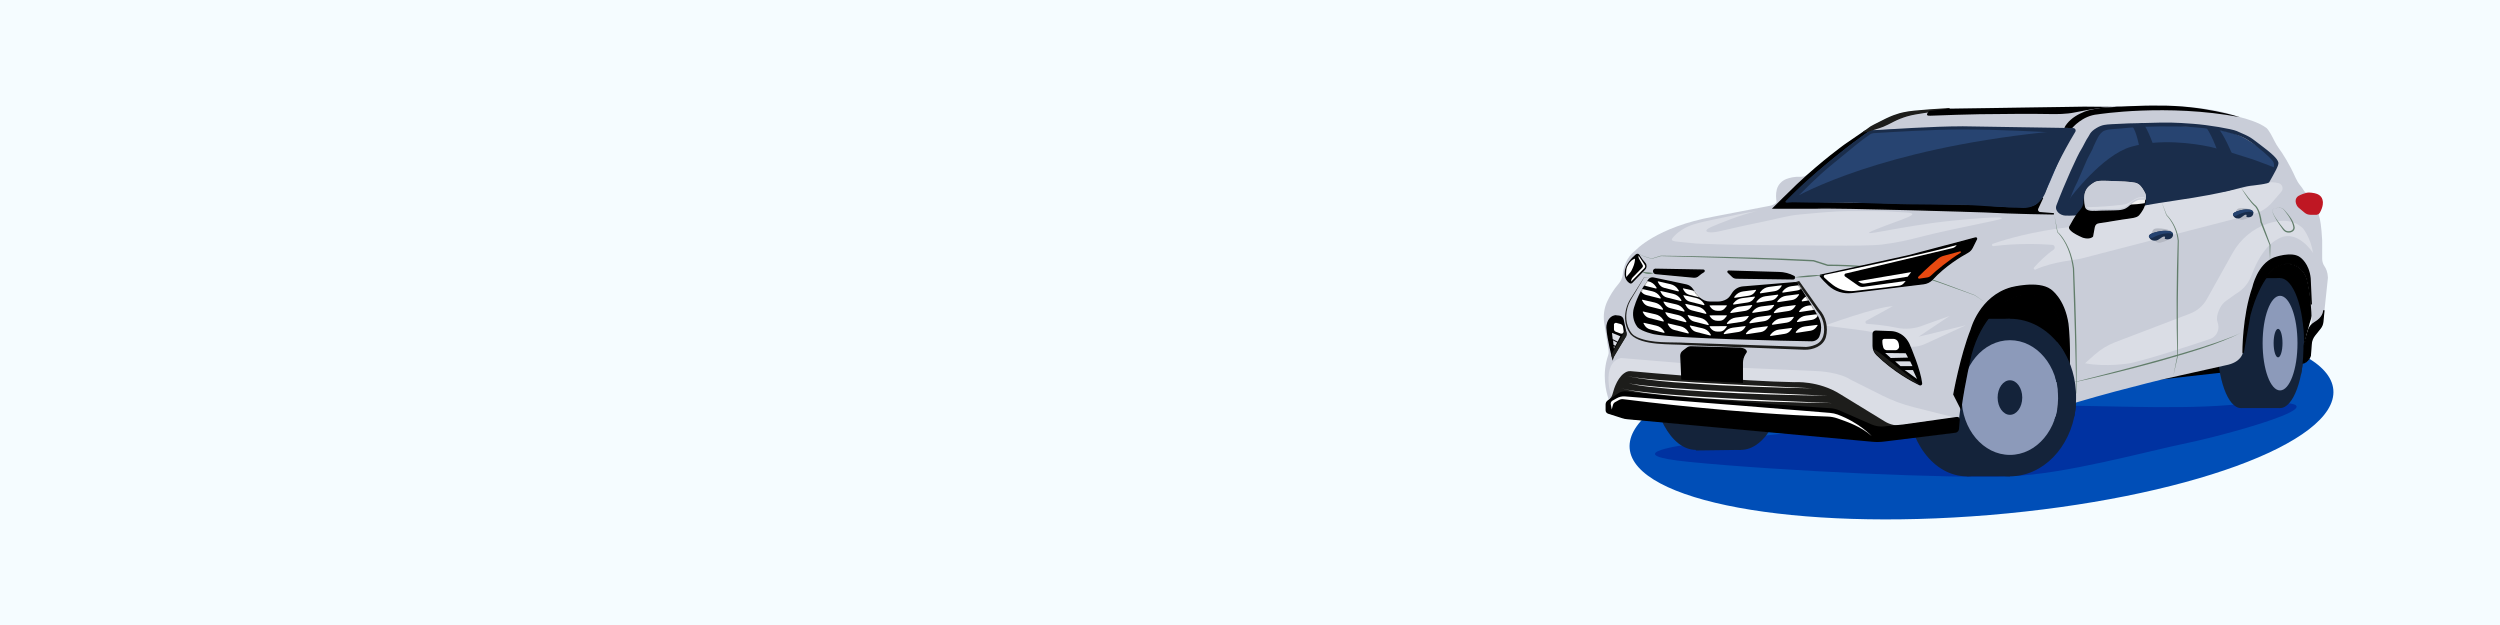 <?xml version="1.0" encoding="UTF-8"?> <svg xmlns="http://www.w3.org/2000/svg" width="1600" height="400" viewBox="0 0 1600 400" fill="none"><rect x="0" y="0" width="1600" height="400" fill="#333333" stroke="none"/><g clip-path="url(#clip0_101_478)"><path d="M1600 0H0V400H1600V0Z" fill="#F5FCFF"></path><path d="M1273.27 329.61C1397.63 319.25 1496.16 283.39 1493.34 249.5C1490.52 215.61 1387.41 196.54 1263.05 206.89C1138.69 217.25 1040.16 253.11 1042.98 287C1045.8 320.89 1148.9 339.96 1273.27 329.61Z" fill="#004EB7"></path><path d="M1208.68 270.61C1189.65 271.81 1088.47 283.32 1080.8 284.36C1073.13 285.4 1036.18 291.14 1080.96 295.61C1140.79 301.58 1250.15 306.38 1286.36 304.84C1322.56 303.3 1372.12 289.26 1400.62 283.35C1426.94 277.89 1526.14 250.89 1426.07 259.27C1388.54 262.41 1334.74 258.86 1296.54 259.53C1258.34 260.2 1208.68 270.61 1208.68 270.61Z" fill="#0032A1"></path><path d="M1483.49 194.1C1479.17 194.83 1471.51 232.39 1471.51 232.39L1348.78 246.25L1255.44 236.84L1218.42 200.14L1264.97 175.01L1372.96 180.99L1466.11 143.72L1487.26 173.56L1483.5 194.1H1483.49Z" fill="black" stroke="black" stroke-width="0.92" stroke-miterlimit="10"></path><path d="M1142.95 234.45C1142.95 263.98 1130.06 287.92 1114.15 287.92C1098.24 287.92 1085.35 263.98 1085.35 234.45C1085.35 204.92 1098.24 180.98 1114.15 180.98C1130.06 180.98 1142.95 204.92 1142.95 234.45Z" fill="#14233A"></path><path d="M1114.15 234.45C1114.15 263.98 1101.26 287.92 1085.35 287.92C1069.44 287.92 1056.55 263.98 1056.55 234.45C1056.55 204.92 1069.44 180.98 1085.35 180.98C1101.26 180.98 1114.15 204.92 1114.15 234.45Z" fill="#14233A"></path><path d="M1085.36 288.31L1114.15 287.92V180.98H1085.36V288.31Z" fill="#14233A"></path><path d="M1449.26 219.59C1449.26 242.55 1442.51 261.17 1434.18 261.17C1425.85 261.17 1419.1 242.55 1419.1 219.59C1419.1 196.63 1425.85 178.01 1434.18 178.01C1442.51 178.01 1449.26 196.63 1449.26 219.59Z" fill="#14233A"></path><path d="M1459.23 178.01H1434.18V261.17H1459.23V178.01Z" fill="#14233A"></path><path d="M1474.55 219.59C1474.55 242.55 1467.69 261.17 1459.23 261.17C1450.77 261.17 1443.91 242.55 1443.91 219.59C1443.91 196.63 1450.77 178.01 1459.23 178.01C1467.69 178.01 1474.55 196.63 1474.55 219.59Z" fill="#14233A"></path><path d="M1470.39 219.59C1470.39 236.31 1465.4 249.87 1459.23 249.87C1453.06 249.87 1448.08 236.31 1448.08 219.59C1448.08 202.87 1453.07 189.31 1459.23 189.31C1465.39 189.31 1470.39 202.87 1470.39 219.59Z" fill="#8C9ABA"></path><path d="M1460.8 219.59C1460.8 224.63 1459.53 228.72 1457.96 228.72C1456.39 228.72 1455.12 224.63 1455.12 219.59C1455.12 214.55 1456.39 210.46 1457.96 210.46C1459.53 210.46 1460.8 214.55 1460.8 219.59Z" fill="#14233A"></path><path d="M1296.75 254.43C1296.75 282.27 1279.72 304.84 1258.71 304.84C1237.7 304.84 1220.67 282.27 1220.67 254.43C1220.67 226.59 1237.7 204.02 1258.71 204.02C1279.72 204.02 1296.75 226.59 1296.75 254.43Z" fill="#14233A"></path><path d="M1286.36 204.03H1258.71V304.84H1286.36V204.03Z" fill="#14233A"></path><path d="M1328.82 254.43C1328.82 257.14 1328.64 259.79 1328.29 262.39C1325.08 286.45 1307.52 304.84 1286.35 304.84C1262.9 304.84 1243.89 282.27 1243.89 254.43C1243.89 226.59 1262.9 204.02 1286.35 204.02C1299.06 204.02 1310.47 210.65 1318.26 221.17C1324.83 230.05 1328.81 241.69 1328.81 254.43" fill="#14233A"></path><path d="M1317.28 254.43C1317.28 274.7 1303.44 291.14 1286.36 291.14C1269.28 291.14 1255.44 274.71 1255.44 254.43C1255.44 234.15 1269.28 217.72 1286.36 217.72C1303.44 217.72 1317.28 234.15 1317.28 254.43Z" fill="#8C9ABA"></path><path d="M1294.24 254.43C1294.24 260.54 1290.71 265.49 1286.36 265.49C1282.01 265.49 1278.48 260.54 1278.48 254.43C1278.48 248.32 1282.01 243.37 1286.36 243.37C1290.71 243.37 1294.24 248.32 1294.24 254.43Z" fill="#14233A"></path><path d="M1027.98 262.58V258.93C1027.98 258.17 1028.28 257.43 1028.82 256.9C1029.36 256.36 1029.54 255.57 1029.3 254.85C1028.09 251.24 1024.92 239.67 1029.24 227.33C1029.54 226.49 1029.64 225.59 1029.51 224.7L1026.71 206.69C1025.97 201.94 1026.65 197.08 1028.71 192.74C1030.31 189.37 1032.64 185.36 1035.88 181.64C1037.37 179.94 1038.32 177.84 1038.56 175.59C1038.99 171.57 1040.63 164.85 1046.51 160.44C1046.51 160.44 1059.66 145.39 1097.06 138.57L1133.02 131.65C1133.76 131.51 1134.47 131.24 1135.12 130.87L1136.3 130.19C1136.79 129.9 1137.06 129.34 1136.96 128.78C1136.7 127.3 1136.35 124.23 1137.16 121.21C1137.97 118.19 1140.33 115.66 1143.34 114.53C1145.41 113.75 1148.5 112.97 1152.3 113.13C1153.97 113.2 1155.62 112.67 1156.94 111.63L1185.01 89.44C1185.01 89.44 1201.97 76.13 1218.92 72.17C1218.92 72.17 1234.45 69.63 1254.42 69.32L1383.88 67.58C1383.88 67.58 1413.83 67.88 1430.24 73.96C1431.33 74.36 1432.43 74.69 1433.56 74.97C1437.23 75.87 1445.59 78.21 1450.44 81.84C1450.44 81.84 1451.87 82.49 1455.65 90.23C1456.5 91.96 1457.51 93.6 1458.64 95.15C1460.89 98.26 1465.06 104.57 1469.19 113.83C1469.99 115.61 1471.01 117.28 1472.25 118.79C1472.93 119.61 1473.75 120.73 1474.63 122.2C1475.15 123.07 1476.07 123.63 1477.09 123.65C1479.23 123.68 1482.91 124 1484.66 125.74C1484.66 125.74 1488.23 128.49 1484.5 135.52C1484.01 136.44 1483.93 137.52 1484.26 138.5C1484.86 140.29 1485.7 144.43 1486.2 153.94V165.56C1486.2 167.28 1486.68 168.99 1487.67 170.4C1488.66 171.81 1489.71 174.06 1489.88 177.71L1487.66 198.63L1486.93 206.03C1486.78 207.51 1486.21 208.91 1485.29 210.07L1481.7 214.55C1480.42 216.15 1479.65 218.1 1479.5 220.14L1478.94 227.62C1478.94 227.62 1477.36 233.48 1471.49 232.37L1478.91 207.88C1479.26 206.74 1479.42 205.56 1479.41 204.36C1479.36 200.01 1478.86 187.71 1476.29 178.44C1474.7 172.7 1469.4 168.6 1463.45 168.89C1461.25 169 1458.83 169.68 1456.25 171.31C1456.25 171.31 1446.45 176.43 1439.64 201.63L1435.36 225.87C1435.36 225.87 1434.57 231.89 1424.43 233.79L1390.83 241.29L1383.23 242.99C1383.23 242.99 1329.04 256.14 1310.18 263.91C1310.18 263.91 1323.81 247.91 1321.27 219.7C1321.27 219.7 1319.93 209.2 1316 200.27C1313.18 193.88 1307.27 189.28 1300.32 188.62C1295.51 188.16 1287.7 189.88 1280.86 194.44C1280.86 194.44 1267.61 203.23 1261.06 227.31C1261.06 227.31 1254.37 255.72 1253.23 274.49C1253.17 275.53 1252.37 276.37 1251.33 276.5L1205.52 282.17C1203.15 282.46 1200.76 282.5 1198.38 282.28L1041.36 267.85C1040.35 267.76 1039.36 267.56 1038.4 267.25L1029.24 264.32C1028.48 264.08 1027.97 263.37 1027.97 262.58H1027.98Z" fill="#C9CDD8"></path><path d="M1482.36 136.99C1483.25 136.99 1484.04 136.47 1484.43 135.67C1484.45 135.62 1484.48 135.57 1484.5 135.53C1488.23 128.5 1484.66 125.75 1484.66 125.75C1483.06 124.15 1479.83 123.75 1477.66 123.67C1477.28 123.66 1476.92 123.69 1476.55 123.78C1475.55 124.03 1473.33 124.65 1471.38 125.72C1470.27 126.33 1469.59 127.5 1469.66 128.76C1469.71 129.61 1469.97 130.65 1470.68 131.78C1470.85 132.06 1471.09 132.3 1471.34 132.51L1475.21 135.74C1476.19 136.55 1477.42 137 1478.69 137H1482.36V136.99Z" fill="#BF1723" stroke="#BF1723" stroke-width="0.92" stroke-miterlimit="10"></path><path d="M1487.26 198.6L1486.53 206C1486.38 207.48 1485.81 208.88 1484.89 210.04L1481.3 214.52C1480.02 216.12 1479.25 218.07 1479.1 220.11L1478.54 227.59C1478.54 227.59 1476.96 233.45 1471.09 232.34L1477.39 211.56C1478.05 209.37 1479.57 207.57 1481.56 206.43C1486.81 203.41 1487.27 199.61 1487.26 198.59" fill="black"></path><path d="M1487.26 198.6L1486.53 206C1486.38 207.48 1485.81 208.88 1484.89 210.04L1481.3 214.52C1480.02 216.12 1479.25 218.07 1479.1 220.11L1478.54 227.59C1478.54 227.59 1476.96 233.45 1471.09 232.34L1477.39 211.56C1478.05 209.37 1479.57 207.57 1481.56 206.43C1486.81 203.41 1487.27 199.61 1487.26 198.59" stroke="black" stroke-width="0.92" stroke-miterlimit="10"></path><path d="M1479.17 194.83C1478.74 189.67 1477.96 183.55 1476.52 178.36C1474.93 172.62 1469.63 168.52 1463.68 168.81C1461.48 168.92 1459.06 169.6 1456.48 171.23C1456.48 171.23 1446.68 176.35 1439.87 201.55L1435.59 225.79C1435.59 225.79 1435.45 202.28 1441.94 183.95C1441.94 183.95 1444.97 169.45 1455.51 165.19C1455.51 165.19 1466.91 160.93 1472.03 165.19C1472.03 165.19 1477.37 168.8 1478.38 177.96L1479.17 194.82V194.83Z" fill="black" stroke="black" stroke-width="0.92" stroke-miterlimit="10"></path><path d="M1317.66 248.8C1319.33 241.25 1321.79 235.57 1320.86 219.84C1320.86 219.84 1319.81 209.62 1315.88 200.7C1313.06 194.31 1306.53 189.62 1299.58 188.96C1294.77 188.5 1288.78 189.73 1281.93 194.3C1281.93 194.3 1267.89 202.81 1261.35 226.9C1261.35 226.9 1257.22 244.43 1254.9 261.04L1250.52 252.41C1250.52 252.41 1254.87 228.12 1261.64 210.99C1261.64 210.99 1267.14 189.9 1287.21 184.27C1287.21 184.27 1304.21 179.8 1312.14 185.42C1312.14 185.42 1320.96 191.04 1323.39 207.28C1323.39 207.28 1326.64 233.93 1321.24 259.98L1310.2 263.93C1310.2 263.93 1316.61 253.56 1317.67 248.81L1317.66 248.8Z" fill="black" stroke="black" stroke-width="0.92" stroke-miterlimit="10"></path><path d="M1036.05 264.03L1190.5 279.08L1203.14 280.37H1192.6C1191.41 280.37 1190.21 280.31 1189.02 280.2L1045.61 266.57C1044.26 266.44 1042.94 266.18 1041.65 265.77L1036.05 264.03Z" fill="white"></path><path d="M1046.35 161.02C1049.54 163.18 1053.57 164.67 1057.15 165.46L1062.94 163.65C1071.1 163.71 1079.26 163.87 1087.42 164.03C1111.15 164.53 1137.14 165.21 1160.7 166.42H1160.76L1160.82 166.44C1160.62 166.38 1170.45 169.51 1169.7 169.33C1185.87 169.35 1202.05 170.65 1217.92 173.78C1231.99 176.13 1250.44 184.01 1263.91 188.89C1263.91 188.89 1271.28 194.09 1271.28 194.1L1263.83 189.01C1250.29 184.34 1231.83 176.75 1217.78 174.47C1201.96 171.5 1185.8 170.18 1169.71 170.22C1169.67 170.22 1169.6 170.22 1169.57 170.2L1160.54 167.32C1144.92 166.52 1127.92 165.85 1111.83 165.36C1095.62 164.79 1079.07 164.39 1063.02 163.91L1057.2 165.63C1053.35 164.79 1049.61 163.24 1046.35 161.01V161.02Z" fill="#617D6A"></path><path d="M1164.76 176.27L1221.47 163.73L1264.42 152.32C1264.78 152.22 1265.08 152.6 1264.92 152.93L1262.15 158.47C1261.52 159.73 1260.52 160.77 1259.28 161.44C1254.83 163.85 1244.39 170.19 1236.71 178.65C1235.25 180.25 1233.25 181.24 1231.1 181.51L1185.14 187.11C1179.79 187.76 1174.4 186.07 1170.46 182.4C1168.92 180.96 1166.45 178.58 1164.77 176.28" fill="black"></path><path d="M1164.76 176.27L1221.47 163.73L1264.42 152.32C1264.78 152.22 1265.08 152.6 1264.92 152.93L1262.15 158.47C1261.52 159.73 1260.52 160.77 1259.28 161.44C1254.83 163.85 1244.39 170.19 1236.71 178.65C1235.25 180.25 1233.25 181.24 1231.1 181.51L1185.14 187.11C1179.79 187.76 1174.4 186.07 1170.46 182.4C1168.92 180.96 1166.45 178.58 1164.77 176.28" stroke="black" stroke-width="0.92" stroke-miterlimit="10"></path><path d="M1050.97 173.9C1052.05 174.15 1053.56 174.21 1054.66 174.32C1055.92 174.45 1057.15 174.52 1058.4 174.84C1056 175.51 1052.97 175.59 1050.97 173.89V173.9Z" fill="#617D6A"></path><path d="M1248.67 141.32C1216.24 144.58 1184.36 153.34 1200.5 146.83C1216.64 140.33 1231.4 136.64 1219.69 135.99C1203.77 135.11 1211.96 135.11 1184.32 135.11C1171.74 135.11 1158.39 136.78 1151.92 137.27C1144.76 137.81 1135.88 140.39 1127.76 142.02C1112.29 145.13 1106.22 146.83 1099.34 148.25C1092.45 149.67 1089.08 147.83 1095.43 145.14C1100.09 143.17 1114.21 137.29 1124.42 135.11C1115.23 136.52 1107.88 138.18 1102.47 139.29C1091.16 141.63 1089.37 142.15 1089.37 142.15C1089.37 142.15 1086.87 142.67 1083.71 143.68C1079.27 145.1 1075.15 147.46 1071.84 150.75C1071.22 151.36 1070.68 151.96 1070.32 152.5C1068.67 154.91 1072.9 154.46 1085.6 155.86C1085.6 155.86 1107.82 156.89 1129.51 156.89C1151.2 156.89 1193.79 157.83 1204.37 156.51C1214.95 155.19 1221.26 153.63 1229.36 151.54C1240.95 148.55 1253.88 145.93 1275.81 141.32C1287.58 138.85 1281.14 138.05 1248.7 141.31" fill="#DADDE5"></path><path d="M1038.71 204.63L1040.29 212.09C1040.6 213.56 1040.32 215.09 1039.51 216.35C1037.16 220.01 1032.34 227.64 1032.1 228.85C1032.1 228.85 1029.03 217.26 1028.52 209.76C1028.49 209.3 1028.52 208.85 1028.58 208.4C1028.85 206.68 1029.87 202.85 1033.71 202.17L1036.29 202.44C1037.48 202.57 1038.46 203.45 1038.71 204.62V204.63Z" fill="black" stroke="black" stroke-width="0.92" stroke-miterlimit="10"></path><path d="M1033.4 207.79V210.7C1033.4 211.21 1033.71 211.66 1034.19 211.84L1037.43 213.06C1038.1 213.31 1038.79 212.75 1038.69 212.05L1038.28 209.28C1038.18 208.57 1037.66 207.99 1036.96 207.8L1034.32 207.09C1033.86 206.97 1033.41 207.31 1033.41 207.79H1033.4Z" fill="white" stroke="white" stroke-width="0.92" stroke-miterlimit="10"></path><path d="M1037.01 215.22L1035.29 218.67L1032.11 217.06L1031.67 213.03L1037.01 215.22Z" fill="#DADDE5"></path><path d="M1035.01 219.28L1033.81 221.34L1032.63 220.66L1032.37 217.84L1035.01 219.28Z" fill="#DADDE5"></path><path d="M1032.73 221.6L1033.47 221.9L1032.94 223.18L1032.73 221.6Z" fill="#DADDE5"></path><path d="M1059.52 172.38L1090.14 172.93C1090.63 172.93 1090.79 173.58 1090.37 173.83C1089.31 174.44 1087.94 175.33 1086.91 176.32C1086.14 177.06 1085.06 177.4 1083.99 177.3L1059.71 175.02C1058.99 174.95 1058.42 174.36 1058.38 173.64C1058.38 173.57 1058.38 173.5 1058.38 173.43C1058.4 172.84 1058.91 172.38 1059.51 172.39L1059.52 172.38Z" fill="black" stroke="black" stroke-width="0.92" stroke-miterlimit="10"></path><path d="M1106.31 173.56C1110.79 173.69 1129.59 174.23 1138.67 174.49C1141.93 174.58 1145.11 175.41 1148 176.92C1148.75 177.31 1148.47 178.45 1147.62 178.44L1111.24 177.93C1110.38 177.92 1109.56 177.58 1108.94 176.99L1106.04 174.21C1105.79 173.97 1105.97 173.55 1106.31 173.56Z" fill="black" stroke="black" stroke-width="0.92" stroke-miterlimit="10"></path><path d="M1031.51 255.12C1031.51 255.12 1024.07 232.43 1037.44 229.12L1109.9 235.19L1163.12 237.51C1163.12 237.51 1176.95 238 1184.69 243.16L1204.64 253.13C1211.07 256.35 1217.83 258.85 1224.81 260.61L1253.83 267.92L1209.2 277.39L1170.87 253.23L1140.95 246.24L1069.82 242.45L1042.74 239.4L1034.49 249.83L1031.53 255.1" fill="#DADDE5"></path><path d="M1253.81 268.56C1253.59 270.61 1253.42 272.6 1253.31 274.49C1253.25 275.53 1252.45 276.37 1251.41 276.5L1205.6 282.17C1203.23 282.46 1200.84 282.5 1198.46 282.28L1041.44 267.85C1040.43 267.76 1039.44 267.56 1038.48 267.25L1029.32 264.32C1028.56 264.08 1028.05 263.37 1028.05 262.58V258.93C1028.05 258.17 1028.35 257.43 1028.89 256.9L1030.35 255.26C1031.2 254.3 1031.8 253.15 1032.11 251.91C1033.04 248.28 1035.66 240.29 1041.21 237.88C1041.99 237.54 1042.85 237.46 1043.69 237.54C1052.97 238.39 1116.24 244.11 1148.44 244.59C1148.44 244.59 1163.79 243.43 1177.82 252.31L1206.27 269.73C1209.77 271.87 1213.9 272.73 1217.96 272.16L1252.5 267.3C1253.25 267.19 1253.89 267.82 1253.82 268.58L1253.81 268.56Z" fill="#1D1D1B"></path><path d="M1028.88 256.9C1028.34 257.44 1028.04 258.17 1028.04 258.93V262.58C1028.04 263.38 1028.55 264.08 1029.31 264.32L1038.47 267.25C1039.43 267.56 1040.42 267.76 1041.43 267.85L1198.45 282.28C1200.83 282.5 1203.22 282.46 1205.59 282.17L1251.4 276.5C1252.43 276.37 1253.23 275.53 1253.3 274.49C1253.41 272.6 1253.59 270.61 1253.8 268.56C1253.88 267.81 1253.23 267.18 1252.48 267.28L1217.94 272.14C1217.74 272.16 1210.68 272.88 1205.89 273.36C1203.05 273.65 1200.18 273.19 1197.56 272.05L1177.01 263.06C1175.31 262.32 1173.5 261.88 1171.66 261.75C1154.23 260.59 1064.67 254.58 1040.92 250.96C1039.18 250.69 1037.42 251.1 1035.96 252.09L1028.88 256.89V256.9Z" fill="black" stroke="black" stroke-width="0.92" stroke-miterlimit="10"></path><path d="M1031.51 262.07L1032.3 259.16C1032.51 258.38 1033.03 257.72 1033.74 257.33L1036.2 255.98C1036.99 255.54 1037.9 255.36 1038.8 255.47C1048.49 256.69 1111.89 264.69 1169.6 266.59C1171.81 266.66 1173.99 267.06 1176.07 267.8C1181.04 269.57 1190.79 272.7 1197.87 279.08C1197.87 279.08 1190.13 270.57 1176.13 265.33C1174.57 264.75 1172.93 264.4 1171.28 264.26C1156.66 263.06 1077.26 256.55 1039.96 253.7C1038.15 253.56 1036.34 253.96 1034.75 254.85L1031.94 256.43C1031.15 256.89 1030.73 257.79 1030.89 258.69L1031.5 262.07H1031.51Z" fill="white"></path><path d="M1039.53 244.65C1043.44 245.8 1047.56 246.15 1051.6 246.65C1058.36 247.4 1065.14 247.98 1071.93 248.44C1103.17 250.67 1138.37 251.86 1169.83 253.24L1153.49 252.99C1126.26 252.38 1099.03 251.38 1071.87 249.15C1061.07 248.05 1050.04 247.51 1039.53 244.65Z" fill="white"></path><path d="M1037.44 248.51C1042.9 249.97 1048.57 250.46 1054.16 251.14C1065.39 252.37 1076.67 253.15 1087.94 253.92C1114.32 255.59 1145.97 256.83 1172.6 257.97L1155.65 257.69C1127.4 257.01 1099.13 255.92 1070.98 253.4C1059.76 252.22 1048.37 251.42 1037.45 248.51H1037.44Z" fill="white"></path><path d="M1041.5 240.78C1055.57 243.29 1071.55 243.73 1085.86 244.81C1108.99 246.15 1136.74 247.36 1160.08 248.5L1145.22 248.22C1131.37 247.89 1114.49 247.22 1100.65 246.53C1080.93 245.2 1060.91 244.62 1041.5 240.78Z" fill="white"></path><path d="M1326.19 81.98C1326.19 81.98 1332.61 74.04 1342.5 73.19C1342.5 73.19 1386.79 66.17 1433.55 74.98C1433.55 74.98 1409.63 67.24 1381.37 67.62C1381.37 67.62 1371.9 67.19 1346.42 68.89C1346.42 68.89 1338.92 69.56 1334.19 71.42C1329.86 73.12 1325.8 75.51 1322.89 79.13C1322.15 80.05 1321.52 80.98 1321.16 81.84L1326.19 81.97V81.98Z" fill="black"></path><path d="M1307.08 126.92L1304.07 133.37C1303.52 134.54 1304.23 135.91 1305.5 136.15L1314.48 136.86C1314.48 136.86 1288.7 136.56 1269.75 135.49C1269.75 135.49 1175.84 132.46 1161.74 133.15H1135.1C1135.1 133.15 1146.61 121.71 1150.44 118.11C1166.58 102.92 1181.04 92.61 1181.04 92.61L1193.87 83.86H1197.99L1143.27 129.41L1299.58 131.98L1307.07 126.91L1307.08 126.92Z" fill="black" stroke="black" stroke-width="0.92" stroke-miterlimit="10"></path><path d="M1262.8 130.53C1260.78 130.28 1258.75 130.15 1256.72 130.15C1236.24 130.15 1198.03 130.07 1170.09 128.9C1153.35 128.2 1146.2 129.58 1143.42 129.53C1142.99 129.53 1142.79 129 1143.1 128.7C1146.64 125.26 1159.88 112.23 1172.9 101.68C1187.35 89.97 1186.72 91.02 1196.53 83.7C1196.61 83.64 1196.7 83.61 1196.79 83.6C1207.43 83.04 1236.08 81.84 1255.82 81.84C1278.53 81.84 1312.6 82.25 1325.14 82.69C1326.62 82.74 1327.51 84.37 1326.75 85.65C1315.22 105.08 1314.66 112.71 1307.75 124.86C1306 127.93 1304.16 130.89 1300.79 131.82C1297.36 132.77 1298.32 132.49 1287.69 132.71C1286.24 132.74 1280.12 132.7 1262.79 130.52" fill="#274471"></path><path d="M1255.82 82.85C1279.59 82.85 1306.28 84.34 1317.04 84.97C1317.04 84.97 1317.05 84.97 1317.04 84.99C1303.76 106.81 1304.83 121.94 1303.01 125.74C1299.65 126.18 1288.08 127.57 1273.76 127.86C1272.28 127.89 1270.52 127.9 1268.51 127.9C1249.05 127.9 1207.75 126.46 1178.3 125.23C1162.8 124.58 1154.36 125.54 1151.46 124.85C1151.46 124.85 1151.45 124.84 1151.46 124.83C1154.2 122.34 1161.65 114.07 1173.39 104.56C1187 93.53 1189.46 91.08 1196.71 86.08C1197.46 85.56 1198.35 85.25 1199.26 85.2C1210.7 84.56 1236.94 82.84 1255.81 82.84M1255.81 80.84C1237.11 80.84 1209.83 82.73 1197.88 83.43C1196.46 83.51 1196.01 84.05 1194.84 84.88C1188.9 89.11 1182.68 93.78 1169.97 104.08C1151.48 119.06 1142.74 128.97 1142.39 129.37V129.38C1143.1 129.38 1167.18 129.99 1185.68 129.7C1185.74 130.02 1186.76 129.74 1186.76 129.74C1213.48 130.86 1235.76 131.01 1256.27 131.01C1258.25 131.01 1277.02 132.36 1278.55 132.32C1285.34 132.53 1288.94 132.63 1293.33 133.04C1301.09 133.77 1307.09 129.31 1309.62 121.83C1312.69 112.77 1319.79 98.31 1328.19 84.37C1328.82 83.32 1328.07 81.98 1326.85 81.96L1255.81 80.82V80.84Z" fill="#1A2D4B"></path><path d="M1328.06 82.85C1216.79 91.72 1161.08 119.79 1148.8 126.21C1151.84 126.96 1163.96 127.15 1179.44 127.8C1208.9 129.03 1236.82 131.03 1256.29 131.03C1258.27 131.03 1273.43 130.4 1274.95 130.42C1287.74 130.62 1284.51 132.27 1306.29 127.87C1307.63 125.05 1320.18 94.21 1328.06 82.84" fill="#1A2D4B"></path><path d="M1334.42 232.49L1340.62 226.98C1344.49 223.55 1348.94 220.84 1353.77 218.99L1401.65 200.7C1406.22 198.96 1410.03 195.66 1412.41 191.39L1428.78 162.05C1433.71 153.22 1441.65 146.36 1451.24 143.15C1458.84 140.61 1467.51 140 1473.89 146.16C1473.89 146.16 1478.81 151.99 1480.37 161.91C1480.37 161.91 1469.7 145.22 1457.37 153.28C1457.37 153.28 1447.94 157.29 1441.11 175.9C1439.26 180.95 1435.8 185.29 1431.13 187.96C1431.06 188 1431 188.04 1430.93 188.07L1424.74 192.52C1423.07 193.72 1421.71 195.31 1420.79 197.15C1419.79 199.14 1418.76 201.79 1418.84 204.15C1418.86 204.76 1419 205.35 1419.18 205.93C1419.3 206.32 1419.46 206.89 1419.62 207.56C1420.55 211.59 1418.24 215.67 1414.32 216.99C1403.73 220.55 1376.44 229.56 1363.23 232.47C1363.23 232.47 1347.84 235.12 1334.42 232.47V232.49Z" fill="#DADDE5"></path><path d="M1275.74 157.52C1274.82 157.63 1274.51 156.33 1275.38 156.03C1283.81 153.07 1300.47 148.16 1324.67 145.26L1372.98 131.39C1372.98 131.39 1435.96 120.72 1452.29 116.65C1452.29 116.65 1455.53 116.46 1458.33 117.21C1460.76 117.86 1461.67 120.83 1460.03 122.73L1454.07 129.64C1450.99 133.21 1446.9 135.75 1442.33 136.93L1332.59 165.32C1331.41 166.03 1313.97 167.19 1302.8 172.5C1301.96 172.9 1301.18 171.86 1301.8 171.16C1304.79 167.85 1309.45 163.11 1314.27 159.84C1315.62 158.92 1315.06 156.81 1313.43 156.69C1305.9 156.13 1291.59 155.56 1275.74 157.52Z" fill="#DADDE5"></path><path d="M1389.89 149.07C1389.01 154.38 1384.53 154.62 1382.82 155.26C1381.11 155.9 1378.52 154.36 1377.61 151.94C1376.7 149.51 1377.35 147.02 1379.06 146.38C1380.77 145.74 1390.31 146.52 1389.89 149.07Z" fill="#B4B8C2"></path><path d="M1380.81 148.31C1377.14 149.17 1374.72 150.22 1375.39 151.76C1376.06 153.3 1377.4 154.16 1379.58 154C1381.76 153.85 1383.52 151.31 1385.03 151.38C1386.54 151.45 1384.78 152.45 1385.7 152.92C1386.62 153.38 1389.5 153.47 1390.48 151.38C1391.46 149.29 1389.86 148 1387.88 147.84C1385.9 147.69 1384.33 147.48 1380.81 148.3" fill="#192D4B"></path><path d="M1387.88 147.84C1385.9 147.69 1384.33 147.48 1380.81 148.3C1377.13 149.16 1374.72 150.21 1375.39 151.75C1375.43 151.84 1375.47 151.91 1375.52 151.99C1376.35 152.27 1377.3 152.36 1378.17 151.9C1380.34 150.74 1383.53 149.49 1387.13 149.29C1388.83 149.19 1390 149.6 1390.77 150.05C1390.69 148.75 1389.4 147.96 1387.88 147.84Z" fill="#254370"></path><path d="M1441.71 135.47C1440.87 139.77 1437.07 140.04 1435.61 140.59C1434.15 141.14 1431.99 139.94 1431.26 137.99C1430.53 136.05 1431.12 134.02 1432.59 133.48C1434.05 132.93 1442.12 133.4 1441.72 135.47" fill="#B4B8C2"></path><path d="M1433.76 134.61C1430.66 135.4 1428.62 136.36 1429.18 137.77C1429.74 139.18 1430.88 139.96 1432.72 139.82C1434.56 139.68 1436.05 137.36 1437.32 137.42C1438.59 137.48 1437.11 138.4 1437.89 138.83C1438.67 139.25 1441.1 139.33 1441.92 137.42C1442.74 135.51 1441.4 134.32 1439.73 134.18C1438.06 134.04 1436.73 133.85 1433.76 134.6" fill="#192D4B"></path><path d="M1439.73 134.19C1438.06 134.05 1436.73 133.86 1433.76 134.61C1430.66 135.4 1428.62 136.36 1429.18 137.77C1429.21 137.85 1429.25 137.92 1429.29 137.99C1429.99 138.24 1430.79 138.33 1431.53 137.91C1433.36 136.85 1436.05 135.7 1439.1 135.52C1440.53 135.43 1441.52 135.8 1442.17 136.21C1442.1 135.02 1441.02 134.29 1439.73 134.18" fill="#254370"></path><path d="M1435.89 118.35C1433.81 118.55 1424.37 121.36 1415.24 122.14C1398.91 123.53 1379.37 129.43 1363.79 130.9C1339.64 133.17 1320.84 137.75 1319.81 135.7C1318.39 132.88 1322.98 125.64 1323.55 122.07L1329.74 108.59C1330.4 104.51 1335.65 99.79 1336.59 96.39C1336.77 95.75 1336.94 95.12 1337.1 94.49C1338.16 90.53 1339.15 86.8 1341.08 84.77C1342.8 82.96 1346.35 82.34 1353.66 81.62C1354.77 81.51 1355.96 81.4 1357.22 81.28L1357.58 81.25C1368.43 80.24 1387.85 80.04 1399.13 80.83C1409.02 81.52 1414.14 80.66 1416.62 82.21C1418.31 83.27 1428.43 83.13 1439.25 90.05C1451.16 97.66 1456.96 101.55 1457.41 103.04C1457.8 104.36 1449.03 116.97 1448.81 117.8L1439.63 117.01C1439.52 117.43 1439.38 117.96 1436.34 118.31L1435.9 118.36L1435.89 118.35Z" fill="#274471"></path><path d="M1417.91 122.08C1427.04 121.3 1433.38 119.19 1435.46 118.99L1438.63 118.29C1443.2 117.88 1445.25 117.71 1445.36 117.28L1451.47 115.42C1451.69 114.59 1456.19 108.59 1455.8 107.27C1455.8 107.25 1444.25 102.79 1441.88 102.03C1431.52 98.71 1421.2 95.39 1414.23 93.92C1403.66 91.7 1382.12 88.65 1363.78 93.97C1345.44 99.29 1325.1 126.45 1325.1 126.45L1319 136.83C1322.88 136.83 1352.16 131.96 1364.64 130.79C1380.22 129.32 1403.19 123.15 1419.53 121.76" fill="#1A2D4B"></path><path d="M1358.21 82.15C1359.32 82.04 1360.5 81.93 1361.76 81.81L1362.13 81.78C1372.91 80.77 1392.19 80.58 1403.4 81.37C1412.79 82.03 1422.39 83.7 1424.81 84.43C1432.2 86.65 1435.13 86.53 1443.95 93.42C1451.25 99.12 1454.73 102.81 1455.09 103.99C1455.41 105.07 1455.45 106.19 1455.25 106.94L1453.11 111.1C1453.11 111.1 1450.6 114.85 1450.6 114.86C1450.49 114.92 1448.87 116 1444.05 116.55C1439.4 117.08 1438 117.06 1437.82 117.08C1435.75 117.28 1428.47 118.23 1419.51 120.01C1395.81 124.71 1382.35 126.97 1363.73 129.4C1350.84 131.09 1334.73 133.28 1330.92 133.22C1328.04 133.18 1322.43 133.58 1322.59 133.14C1325.37 125.75 1327.03 121.09 1329.54 116.33L1334.4 105.17C1336.3 100.21 1339.07 96.38 1339.68 94.15C1339.86 93.51 1342.92 87.22 1343.38 86.76C1344 86.13 1344.78 84.36 1347.18 83.49C1349.73 82.56 1351.4 82.83 1358.2 82.16M1351.07 79.51C1347.84 79.76 1345.59 79.69 1341.89 81.85C1337.34 84.5 1337.3 86.64 1336.36 87.8C1335.31 89.1 1332.95 94.17 1332.08 95.47C1329.6 99.16 1321.3 117.66 1316.12 131.39C1314.76 134.99 1318.56 137.86 1321.83 137.99C1336.41 138.58 1365.89 132.15 1391.23 128.48C1427.78 123.2 1434.75 119.44 1440.43 118.88C1440.63 118.86 1440.79 118.84 1440.9 118.83C1444.01 118.47 1451.73 117.64 1452.29 116.65C1455.5 110.89 1458.66 105.68 1458.16 103.99C1457.65 102.3 1456.33 100.06 1448.46 94.11C1439.42 87.27 1441.23 88.1 1431.51 83.87C1428.37 82.5 1413.08 79.9 1403.41 79.22C1391.54 78.39 1389.62 78.18 1370.11 78.79C1368.6 78.93 1362.53 78.86 1359.68 79.1L1351.07 79.5V79.51Z" fill="#1A2D4B"></path><path d="M1382.15 106.62C1378.95 92.68 1373.9 81.59 1371.45 78.75C1368.83 78.8 1367.07 80.79 1364.64 80.89C1367.06 83.46 1369.09 92.11 1370.91 103.89C1373.42 120.12 1370.79 126.23 1372.98 131.4C1376.6 131.09 1386.33 124.48 1387.01 127.92C1385.77 121.72 1384.29 119.59 1382.14 106.63" fill="#1A2D4B"></path><path d="M1430.82 103.99C1425.39 90.49 1421.93 84.75 1419.48 81.91C1416.86 81.96 1413.82 80.78 1411.39 80.88C1413.81 83.45 1419.21 94.19 1421.64 105.38C1425.06 121.13 1424.2 116.37 1422.49 121.37C1421.31 124.81 1436.71 119.03 1435.57 115.72C1433.44 109.53 1433.45 112.74 1430.82 103.99Z" fill="#1A2D4B"></path><path d="M1333.13 151.69C1333.13 151.69 1329.29 150.06 1327.04 148.5C1326.04 147.81 1324.13 146.22 1324.68 145.25C1326.53 141.99 1326.3 142.34 1327.39 140.46C1329.93 136.09 1331.08 135.61 1332.33 133.72C1334.14 130.98 1333.77 129.32 1333.8 129.15C1334.93 123.1 1333.8 126.36 1334.93 123.1C1336.06 119.85 1338.64 118.33 1340.65 117.06C1342.66 115.78 1346.94 116.19 1351.85 116.3C1356.76 116.42 1363.8 116.76 1366.51 117.4C1369.21 118.04 1370.66 120.48 1371.73 122.34C1372.8 124.2 1373.24 124.78 1372.86 128.73C1372.48 132.68 1370.09 135.82 1368.71 137.45C1367.33 139.08 1363.61 139.25 1358.69 139.99C1353.77 140.73 1347.95 141.75 1347.95 141.75L1343.36 142.42C1341.62 142.67 1340.7 143.49 1340.24 145.18L1339.14 151.19C1339.14 151.19 1337.37 153.04 1333.13 151.69Z" fill="black" stroke="black" stroke-width="0.92" stroke-miterlimit="10"></path><path d="M1364.17 127.06L1361.09 130.95C1361.09 130.95 1367 130.95 1371.15 130.25C1371.73 130.15 1372.22 130.07 1372.65 130C1372.74 129.59 1372.81 129.17 1372.85 128.74C1373.01 127.11 1373.02 126.06 1372.91 125.25H1371.65L1364.17 127.05V127.06Z" fill="#F1F1F1"></path><path d="M1371.72 122.35C1370.65 120.49 1369.2 118.05 1366.5 117.41C1363.8 116.77 1356.75 116.42 1351.84 116.31C1346.93 116.19 1342.66 115.79 1340.64 117.07C1338.63 118.35 1336.05 119.86 1334.92 123.11C1333.79 126.36 1334.57 129.84 1334.84 132.06C1335.24 135.39 1340.87 134.23 1340.91 134.5C1346.04 134.22 1352.32 134.3 1355.74 134.06C1359.99 133.77 1361.4 132.24 1362.58 131.24C1363.76 130.24 1366.97 127.54 1369.18 127.4C1370.25 127.34 1371.71 127.34 1372.95 127.35C1373.09 124.61 1372.64 123.96 1371.71 122.35" fill="#DADDE5"></path><path d="M1371.72 122.35C1370.65 120.49 1369.2 118.05 1366.5 117.41C1363.8 116.77 1356.75 116.42 1351.84 116.31C1346.93 116.19 1342.66 115.79 1340.64 117.07C1338.63 118.35 1336.05 119.86 1334.92 123.11C1333.79 126.36 1334.57 129.84 1334.84 132.06C1335.24 135.39 1340.87 134.23 1340.91 134.5C1346.04 134.22 1352.32 134.3 1355.74 134.06C1359.99 133.77 1361.4 132.24 1362.58 131.24C1363.76 130.24 1366.97 127.54 1369.18 127.4C1370.25 127.34 1371.71 127.34 1372.95 127.35C1373.09 124.61 1372.64 123.96 1371.71 122.35" stroke="#C9CDD8" stroke-width="0.92" stroke-miterlimit="10"></path><path d="M1372.96 125.69C1372.85 124.25 1372.43 123.58 1371.72 122.35C1370.65 120.49 1369.2 118.05 1366.5 117.41C1363.8 116.77 1356.75 116.42 1351.84 116.31C1346.93 116.19 1342.66 115.79 1340.64 117.07C1338.63 118.35 1336.05 119.86 1334.92 123.11C1334.12 125.4 1334.42 128.11 1334.84 132.06C1338.64 132.16 1345.39 131.87 1352.58 131.19C1362.35 130.26 1360.97 130.2 1364.93 127.7C1368.18 125.65 1369.53 125.62 1372.96 125.69Z" fill="#C9CDD8" stroke="#C9CDD8" stroke-width="0.92" stroke-miterlimit="10"></path><path d="M1323.94 245.45C1352.08 238.33 1380.61 231.14 1408.31 222.53C1414.75 220.5 1422.69 217.82 1428.93 215.33C1430.98 214.57 1433.58 213.26 1435.59 212.38C1418.2 221.14 1399.21 226.17 1380.59 231.6C1362.14 236.64 1342.66 241.46 1323.94 245.45Z" fill="#617D6A"></path><path d="M1077.2 224.81L1079.83 222.83C1080.53 222.3 1081.39 222.03 1082.27 222.05L1113.56 222.9C1113.56 222.9 1117.42 223.2 1117.57 225.13L1116.72 226.47C1115.63 228.2 1115.04 230.2 1115.04 232.25V244.64L1076.46 242.59L1075.8 227.76C1075.75 226.6 1076.27 225.49 1077.2 224.8V224.81Z" fill="black" stroke="black" stroke-width="0.92" stroke-miterlimit="10"></path><path d="M1044.39 180.7L1052.58 172.24C1053.58 171.21 1053.62 169.59 1052.67 168.52C1051.54 167.23 1050.07 165.4 1048.93 163.43C1048.58 162.82 1047.77 162.68 1047.23 163.13C1045.07 164.96 1040.39 169.47 1040.3 174.25C1040.3 174.25 1040.27 174.48 1040.25 174.9C1040.1 177.27 1041.18 179.61 1043.2 180.85C1043.22 180.86 1043.23 180.87 1043.25 180.88C1043.62 181.1 1044.09 181.02 1044.39 180.71V180.7Z" fill="black" stroke="black" stroke-width="0.92" stroke-miterlimit="10"></path><path d="M1148 177.56C1154.16 176.41 1160.38 175.89 1166.65 176C1160.49 177.15 1154.27 177.67 1148 177.56Z" fill="#617D6A"></path><path d="M1167.94 208.35C1167.94 208.35 1200.5 196.46 1211.42 195.94L1194.47 205.23C1193.51 205.76 1193.83 207.21 1194.92 207.28C1199.47 207.59 1207.27 208.3 1213.51 209.69C1219.54 211.04 1225.86 210.38 1231.56 207.99L1247.8 202.18L1227.84 215.52L1258.16 208.17L1232.04 220.13C1226.49 222.67 1220.09 222.61 1214.59 219.96L1204.08 214.89C1200.63 213.23 1196.94 212.13 1193.14 211.63L1167.94 208.35Z" fill="#DADDE5"></path><path d="M1198.87 213.55C1198.87 212.66 1199.61 211.96 1200.49 212C1203.67 212.15 1210.42 212.37 1210.42 212.37C1210.42 212.37 1217.53 212.28 1221.42 219.81C1221.54 220.05 1221.66 220.3 1221.77 220.55C1222.85 223.02 1228.7 236.75 1229.74 245.38C1229.81 245.99 1229.19 246.43 1228.64 246.17C1224.74 244.3 1212.21 237.83 1201.17 226.93C1199.7 225.47 1198.87 223.48 1198.87 221.41V213.55Z" fill="black" stroke="black" stroke-width="0.92" stroke-miterlimit="10"></path><path d="M1227.8 245.63C1227.9 245.71 1227.8 245.87 1227.68 245.82C1223.01 243.5 1211.41 237.19 1201.1 227.02C1200.1 226.03 1199.4 224.8 1199.05 223.47C1199.05 223.47 1200.98 224.41 1203.13 225.93L1227.79 245.64L1227.8 245.63Z" fill="#1D1D1B"></path><path d="M1205.94 216.87H1211.7C1213.03 216.87 1214.26 217.63 1214.81 218.84C1215.13 219.54 1215.38 220.46 1215.43 221.68C1215.48 223.03 1214.38 224.14 1213.03 224.14H1207.64C1206.59 224.14 1205.66 223.47 1205.33 222.48C1205 221.49 1204.67 219.98 1204.7 218.09C1204.71 217.42 1205.27 216.88 1205.94 216.88V216.87Z" fill="white"></path><path d="M1206.51 225.92L1219.67 226.08L1221.13 228.85L1210.07 229.12L1206.51 225.92Z" fill="#DADDE5"></path><path d="M1212.86 231.28C1213.06 231.21 1222.52 231.28 1222.52 231.28L1223.98 234.32H1216.3L1212.86 231.28Z" fill="#DADDE5"></path><path d="M1219.01 236.84H1224.3L1226.95 242.6L1219.01 236.84Z" fill="#DADDE5"></path><path d="M1032.11 228.86L1039.78 215.92C1039.78 215.92 1041.43 214.68 1040.3 212.1L1031.67 227.13L1032.11 228.86Z" fill="#1D1D1B" stroke="#1D1E1B" stroke-width="0.92" stroke-miterlimit="10"></path><path d="M1056.83 177.56L1052.35 177.37L1052.41 177.34L1047.26 186.01C1045.86 188.56 1043.35 192.07 1042.33 194.74C1039.93 200.85 1040.17 208.26 1044.42 213.47C1045.28 214.51 1046.71 215.33 1047.97 215.91C1057.59 220.01 1069.11 218.77 1079.36 219.41C1100.53 220.08 1131.01 221.18 1152.49 221.92L1154.78 222L1155.92 222.04C1157.65 221.92 1159.53 221.55 1161.15 220.9C1167.36 218.84 1168.21 212.3 1166.95 206.65C1166.31 203.77 1164.86 201.12 1162.88 198.94L1150.45 181.19L1151.34 181.5C1141.25 184.59 1131.15 187.63 1121.05 190.66L1090.74 199.76L1090.53 199.82C1090.37 199.72 1056.99 177.65 1056.81 177.54L1056.83 177.56ZM1056.83 177.56L1090.87 198.96L1090.49 198.91L1120.68 189.42C1130.93 186.19 1141.18 182.97 1151.45 179.81L1151.79 180.29C1151.7 180.21 1164.58 198.33 1164.22 197.89C1168.59 202.6 1170.24 209.58 1168.57 215.78C1166.92 221.52 1160.28 224.04 1154.79 223.84C1132.29 222.91 1101.57 221.83 1079.35 220.85C1069.33 220.02 1050.83 221.49 1043.67 214.08C1038.18 207.17 1039.36 196.95 1044.27 190.1C1045.95 187.41 1050.56 180.06 1052.31 177.28L1052.33 177.25H1052.37L1056.84 177.57L1056.83 177.56Z" fill="#1D1D1B"></path><path d="M1058.27 177.55L1079.25 181.99C1080.97 182.35 1082.47 183.38 1083.46 184.84C1084.46 186.32 1085.94 188.31 1087.77 190.18C1089.6 192.05 1091.94 192.99 1094.45 192.99H1099.41C1101.45 192.99 1103.45 192.45 1105.18 191.38C1106.52 190.55 1107.38 189.28 1108.43 187.59C1109.96 185.12 1112.56 183.52 1115.46 183.28L1148.19 180.56C1149.2 180.48 1150.17 180.94 1150.74 181.78C1153.23 185.47 1160.15 195.89 1163.87 202.98C1165.29 205.7 1165.83 208.8 1165.35 211.84C1165.17 212.98 1164.89 214.17 1164.44 215.26C1163.62 217.25 1161.61 218.48 1159.46 218.44C1144.68 218.17 1072.92 216.72 1058.53 213.91C1058.53 213.91 1050.9 212.29 1048.12 209.51C1048.12 209.51 1048.02 209.39 1047.86 209.17C1045.25 205.69 1044.49 201.16 1045.72 196.98C1046.91 192.94 1049.52 186.14 1054.87 178.84C1055.65 177.78 1056.98 177.26 1058.27 177.54V177.55Z" fill="black"></path><mask id="mask0_101_478" style="mask-type:luminance" maskUnits="userSpaceOnUse" x="1045" y="177" width="121" height="42"><path d="M1058.27 177.55L1079.25 181.99C1080.97 182.35 1082.47 183.38 1083.46 184.84C1084.46 186.32 1085.94 188.31 1087.77 190.18C1089.6 192.05 1091.94 192.99 1094.45 192.99H1099.41C1101.45 192.99 1103.45 192.45 1105.18 191.38C1106.52 190.55 1107.38 189.28 1108.43 187.59C1109.96 185.12 1112.56 183.52 1115.46 183.28L1148.19 180.56C1149.2 180.48 1150.17 180.94 1150.74 181.78C1153.23 185.47 1160.15 195.89 1163.87 202.98C1165.29 205.7 1165.83 208.8 1165.35 211.84C1165.17 212.98 1164.89 214.17 1164.44 215.26C1163.62 217.25 1161.61 218.48 1159.46 218.44C1144.68 218.17 1072.92 216.72 1058.53 213.91C1058.53 213.91 1050.9 212.29 1048.12 209.51C1048.12 209.51 1048.02 209.39 1047.86 209.17C1045.25 205.69 1044.49 201.16 1045.72 196.98C1046.91 192.94 1049.52 186.14 1054.87 178.84C1055.65 177.78 1056.98 177.26 1058.27 177.54V177.55Z" fill="white"></path></mask><g mask="url(#mask0_101_478)"><path d="M1064.92 193L1072.81 194.8C1074.79 195.25 1076.51 196.45 1077.61 198.15L1078.07 198.85C1078.25 199.13 1078 199.49 1077.67 199.41L1068.81 197.17C1067.34 196.8 1066.09 195.85 1065.33 194.53L1064.65 193.35C1064.55 193.17 1064.71 192.95 1064.91 193H1064.92Z" fill="white"></path><path d="M1062.92 186.24L1070.81 188.04C1072.79 188.49 1074.51 189.69 1075.61 191.39L1076.07 192.09C1076.25 192.37 1076 192.73 1075.67 192.65L1066.81 190.41C1065.34 190.04 1064.09 189.09 1063.33 187.77L1062.65 186.59C1062.55 186.41 1062.71 186.19 1062.91 186.24H1062.92Z" fill="white"></path><path d="M1061.26 180.07L1069.15 181.87C1071.13 182.32 1072.85 183.52 1073.95 185.22L1074.41 185.92C1074.59 186.2 1074.34 186.56 1074.01 186.48L1065.15 184.24C1063.68 183.87 1062.43 182.92 1061.67 181.6L1060.99 180.42C1060.89 180.24 1061.05 180.02 1061.25 180.07H1061.26Z" fill="white"></path><path d="M1047.04 178.24L1054.93 180.04C1056.91 180.49 1058.63 181.69 1059.73 183.39L1060.19 184.09C1060.37 184.37 1060.12 184.73 1059.79 184.65L1050.93 182.41C1049.46 182.04 1048.21 181.09 1047.45 179.77L1046.77 178.59C1046.67 178.41 1046.83 178.19 1047.03 178.24H1047.04Z" fill="white"></path><path d="M1049.68 184.64L1057.57 186.44C1059.55 186.89 1061.27 188.09 1062.37 189.79L1062.83 190.49C1063.01 190.77 1062.76 191.13 1062.43 191.05L1053.57 188.81C1052.1 188.44 1050.85 187.49 1050.09 186.17L1049.41 184.99C1049.31 184.81 1049.47 184.59 1049.67 184.64H1049.68Z" fill="white"></path><path d="M1078.87 194.47L1086.76 196.27C1088.74 196.72 1090.46 197.92 1091.56 199.62L1092.02 200.32C1092.2 200.6 1091.95 200.96 1091.62 200.88L1082.76 198.64C1081.29 198.27 1080.04 197.32 1079.28 196L1078.6 194.82C1078.5 194.64 1078.66 194.42 1078.86 194.47H1078.87Z" fill="white"></path><path d="M1077.65 188.91L1085.54 190.71C1087.52 191.16 1089.24 192.36 1090.34 194.06L1090.8 194.76C1090.98 195.04 1090.73 195.4 1090.4 195.32L1081.54 193.08C1080.07 192.71 1078.82 191.76 1078.06 190.44L1077.38 189.26C1077.28 189.08 1077.44 188.86 1077.64 188.91H1077.65Z" fill="white"></path><path d="M1077.36 184.54L1085.25 186.34C1087.23 186.79 1088.95 187.99 1090.05 189.69L1090.51 190.39C1090.69 190.67 1090.44 191.03 1090.11 190.95L1081.25 188.71C1079.78 188.34 1078.53 187.39 1077.77 186.07L1077.09 184.89C1076.99 184.71 1077.15 184.49 1077.35 184.54H1077.36Z" fill="white"></path><path d="M1080.39 201.64L1088.28 203.44C1090.26 203.89 1091.98 205.09 1093.08 206.79L1093.54 207.49C1093.72 207.77 1093.47 208.13 1093.14 208.05L1084.28 205.81C1082.81 205.44 1081.56 204.49 1080.8 203.17L1080.12 201.99C1080.02 201.81 1080.18 201.59 1080.38 201.64H1080.39Z" fill="white"></path><path d="M1081.75 208.3L1089.64 210.1C1091.62 210.55 1093.34 211.75 1094.44 213.45L1094.9 214.15C1095.08 214.43 1094.83 214.79 1094.5 214.71L1085.64 212.47C1084.17 212.1 1082.92 211.15 1082.16 209.83L1081.48 208.65C1081.38 208.47 1081.54 208.25 1081.74 208.3H1081.75Z" fill="white"></path><path d="M1051.15 191.82L1059.04 193.62C1061.02 194.07 1062.74 195.27 1063.84 196.97L1064.3 197.67C1064.48 197.95 1064.23 198.31 1063.9 198.23L1055.04 195.99C1053.57 195.62 1052.32 194.67 1051.56 193.35L1050.88 192.17C1050.78 191.99 1050.94 191.77 1051.14 191.82H1051.15Z" fill="white"></path><path d="M1051.64 199.36L1059.53 201.16C1061.51 201.61 1063.23 202.81 1064.33 204.51L1064.79 205.21C1064.97 205.49 1064.72 205.85 1064.39 205.77L1055.53 203.53C1054.06 203.16 1052.81 202.21 1052.05 200.89L1051.37 199.71C1051.27 199.53 1051.43 199.31 1051.63 199.36H1051.64Z" fill="white"></path><path d="M1052.11 206.6L1060 208.4C1061.98 208.85 1063.7 210.05 1064.8 211.75L1065.26 212.45C1065.44 212.73 1065.19 213.09 1064.86 213.01L1056 210.77C1054.53 210.4 1053.28 209.45 1052.52 208.13L1051.84 206.95C1051.74 206.77 1051.9 206.55 1052.1 206.6H1052.11Z" fill="white"></path><path d="M1066.09 199.82L1073.98 201.62C1075.96 202.07 1077.68 203.27 1078.78 204.97L1079.24 205.67C1079.42 205.95 1079.17 206.31 1078.84 206.23L1069.98 203.99C1068.51 203.62 1067.26 202.67 1066.5 201.35L1065.82 200.17C1065.72 199.99 1065.88 199.77 1066.08 199.82H1066.09Z" fill="white"></path><path d="M1067.61 207L1075.5 208.8C1077.48 209.25 1079.2 210.45 1080.3 212.15L1080.76 212.85C1080.94 213.13 1080.69 213.49 1080.36 213.41L1071.5 211.17C1070.03 210.8 1068.78 209.85 1068.02 208.53L1067.34 207.35C1067.24 207.17 1067.4 206.95 1067.6 207H1067.61Z" fill="white"></path><path d="M1135.18 195.11L1127.15 196.13C1125.14 196.39 1123.31 197.41 1122.04 198.99L1121.52 199.64C1121.31 199.9 1121.53 200.29 1121.86 200.24L1130.9 198.87C1132.4 198.64 1133.74 197.82 1134.62 196.59L1135.41 195.49C1135.53 195.32 1135.39 195.09 1135.18 195.11Z" fill="white"></path><path d="M1137.83 188.57L1129.8 189.59C1127.79 189.85 1125.96 190.87 1124.69 192.45L1124.17 193.1C1123.96 193.36 1124.18 193.75 1124.51 193.7L1133.55 192.33C1135.05 192.1 1136.39 191.28 1137.27 190.05L1138.06 188.95C1138.18 188.78 1138.04 188.55 1137.83 188.57Z" fill="white"></path><path d="M1140.08 182.6L1132.05 183.62C1130.04 183.88 1128.21 184.9 1126.94 186.48L1126.42 187.13C1126.21 187.39 1126.43 187.78 1126.76 187.73L1135.8 186.36C1137.3 186.13 1138.64 185.31 1139.52 184.08L1140.31 182.98C1140.43 182.81 1140.29 182.58 1140.08 182.6Z" fill="white"></path><path d="M1154.41 182.16L1146.38 183.18C1144.37 183.44 1142.54 184.46 1141.27 186.04L1140.75 186.69C1140.54 186.95 1140.76 187.34 1141.09 187.29L1150.13 185.92C1151.63 185.69 1152.97 184.87 1153.85 183.64L1154.64 182.54C1154.76 182.37 1154.62 182.14 1154.41 182.16Z" fill="white"></path><path d="M1151.16 188.27L1143.13 189.29C1141.12 189.55 1139.29 190.57 1138.02 192.15L1137.5 192.8C1137.29 193.06 1137.51 193.45 1137.84 193.4L1146.88 192.03C1148.38 191.8 1149.72 190.98 1150.6 189.75L1151.39 188.65C1151.51 188.48 1151.37 188.25 1151.16 188.27Z" fill="white"></path><path d="M1121.15 195.21L1113.12 196.23C1111.11 196.49 1109.28 197.51 1108.01 199.09L1107.49 199.74C1107.28 200 1107.5 200.39 1107.83 200.34L1116.87 198.97C1118.37 198.74 1119.71 197.92 1120.59 196.69L1121.38 195.59C1121.5 195.42 1121.36 195.19 1121.15 195.21Z" fill="white"></path><path d="M1122.91 189.8L1114.88 190.82C1112.87 191.08 1111.04 192.1 1109.77 193.68L1109.25 194.33C1109.04 194.59 1109.26 194.98 1109.59 194.93L1118.63 193.56C1120.13 193.33 1121.47 192.51 1122.35 191.28L1123.14 190.18C1123.26 190.01 1123.12 189.78 1122.91 189.8Z" fill="white"></path><path d="M1123.62 185.48L1115.59 186.5C1113.58 186.76 1111.75 187.78 1110.48 189.36L1109.96 190.01C1109.75 190.27 1109.97 190.66 1110.3 190.61L1119.34 189.24C1120.84 189.01 1122.18 188.19 1123.06 186.96L1123.85 185.86C1123.97 185.69 1123.83 185.46 1123.62 185.48Z" fill="white"></path><path d="M1118.94 202.21L1110.91 203.23C1108.9 203.49 1107.07 204.51 1105.8 206.09L1105.28 206.74C1105.07 207 1105.29 207.39 1105.62 207.34L1114.66 205.97C1116.16 205.74 1117.5 204.92 1118.38 203.69L1119.17 202.59C1119.29 202.42 1119.15 202.19 1118.94 202.21Z" fill="white"></path><path d="M1116.94 208.7L1108.91 209.72C1106.9 209.98 1105.07 211 1103.8 212.58L1103.28 213.23C1103.07 213.49 1103.29 213.88 1103.62 213.83L1112.66 212.46C1114.16 212.23 1115.5 211.41 1116.38 210.18L1117.17 209.08C1117.29 208.91 1117.15 208.68 1116.94 208.7Z" fill="white"></path><path d="M1149 195.27L1140.97 196.29C1138.96 196.55 1137.13 197.57 1135.86 199.15L1135.34 199.8C1135.13 200.06 1135.35 200.45 1135.68 200.4L1144.72 199.03C1146.22 198.8 1147.56 197.98 1148.44 196.75L1149.23 195.65C1149.35 195.48 1149.21 195.25 1149 195.27Z" fill="white"></path><path d="M1147.77 202.73L1139.74 203.75C1137.73 204.01 1135.9 205.03 1134.63 206.61L1134.11 207.26C1133.9 207.52 1134.12 207.91 1134.45 207.86L1143.49 206.49C1144.99 206.26 1146.33 205.44 1147.21 204.21L1148 203.11C1148.12 202.94 1147.98 202.71 1147.77 202.73Z" fill="white"></path><path d="M1146.6 209.89L1138.57 210.91C1136.56 211.17 1134.73 212.19 1133.46 213.77L1132.94 214.42C1132.73 214.68 1132.95 215.07 1133.28 215.02L1142.32 213.65C1143.82 213.42 1145.16 212.6 1146.04 211.37L1146.83 210.27C1146.95 210.1 1146.81 209.87 1146.6 209.89Z" fill="white"></path><path d="M1163.01 207.91L1154.98 208.93C1152.97 209.19 1151.14 210.21 1149.87 211.79L1149.35 212.44C1149.14 212.7 1149.36 213.09 1149.69 213.04L1158.73 211.67C1160.23 211.44 1161.57 210.62 1162.45 209.39L1163.24 208.29C1163.36 208.12 1163.22 207.89 1163.01 207.91Z" fill="white"></path><path d="M1163.78 200.98L1155.75 202C1153.74 202.26 1151.91 203.28 1150.64 204.86L1150.12 205.51C1149.91 205.77 1150.13 206.16 1150.46 206.11L1159.5 204.74C1161 204.51 1162.34 203.69 1163.22 202.46L1164.01 201.36C1164.13 201.19 1163.99 200.96 1163.78 200.98Z" fill="white"></path><path d="M1165.17 194.58L1157.14 195.6C1155.13 195.86 1153.3 196.88 1152.03 198.46L1151.51 199.11C1151.3 199.37 1151.52 199.76 1151.85 199.71L1160.89 198.34C1162.39 198.11 1163.73 197.29 1164.61 196.06L1165.4 194.96C1165.52 194.79 1165.38 194.56 1165.17 194.58Z" fill="white"></path><path d="M1166.82 187.76L1158.79 188.78C1156.78 189.04 1154.95 190.06 1153.68 191.64L1153.16 192.29C1152.95 192.55 1153.17 192.94 1153.5 192.89L1162.54 191.52C1164.04 191.29 1165.38 190.47 1166.26 189.24L1167.05 188.14C1167.17 187.97 1167.03 187.74 1166.82 187.76Z" fill="white"></path><path d="M1133.35 201.79L1125.32 202.81C1123.31 203.07 1121.48 204.09 1120.21 205.67L1119.69 206.32C1119.48 206.58 1119.7 206.97 1120.03 206.92L1129.07 205.55C1130.57 205.32 1131.91 204.5 1132.79 203.27L1133.58 202.17C1133.7 202 1133.56 201.77 1133.35 201.79Z" fill="white"></path><path d="M1131.14 208.78L1123.11 209.8C1121.1 210.06 1119.27 211.08 1118 212.66L1117.48 213.31C1117.27 213.57 1117.49 213.96 1117.82 213.91L1126.86 212.54C1128.36 212.31 1129.7 211.49 1130.58 210.26L1131.37 209.16C1131.49 208.99 1131.35 208.76 1131.14 208.78Z" fill="white"></path><path d="M1099.06 198.9H1100.52C1101.85 198.9 1103.11 198.3 1103.96 197.26L1105.15 195.79C1105.28 195.63 1105.17 195.4 1104.96 195.4L1094.37 195.44C1094.17 195.44 1094.06 195.66 1094.17 195.82L1094.78 196.68C1095.76 198.07 1097.36 198.9 1099.06 198.89V198.9Z" fill="white"></path><path d="M1099.06 205.3H1100.52C1101.85 205.3 1103.11 204.7 1103.96 203.66L1105.15 202.19C1105.28 202.03 1105.17 201.8 1104.96 201.8L1094.37 201.84C1094.17 201.84 1094.06 202.06 1094.17 202.22L1094.78 203.08C1095.76 204.47 1097.36 205.3 1099.06 205.29V205.3Z" fill="white"></path><path d="M1099.06 212.23H1100.52C1101.85 212.23 1103.11 211.63 1103.96 210.59L1105.15 209.12C1105.28 208.96 1105.17 208.73 1104.96 208.73L1094.37 208.77C1094.17 208.77 1094.06 208.99 1094.17 209.15L1094.78 210.01C1095.76 211.4 1097.36 212.23 1099.06 212.22V212.23Z" fill="white"></path></g><path d="M1314.83 138.03L1316.92 148.48C1319.83 151 1322.37 155.33 1324.03 159.16C1325.73 163.17 1326.8 167.4 1327.42 171.71C1327.42 171.71 1328.17 191.51 1328.17 191.52C1328.78 211.31 1329.37 231.11 1328.92 250.91C1328.92 250.93 1327.6 257.97 1327.6 257.98L1328.71 250.89C1328.68 239.6 1328.19 222.86 1327.89 211.33L1326.64 171.76C1326.09 167.71 1325.1 163.3 1323.49 159.39C1321.85 155.43 1319.62 151.59 1316.62 148.54L1314.83 138.04V138.03Z" fill="#617D6A"></path><path d="M1383.55 129.65L1386.71 137.56C1389.8 140.6 1392.34 145.04 1393.55 149.43C1394 150.93 1394.24 152.48 1394.42 154.03L1393.85 190.86C1393.68 201.59 1393.95 216.87 1393.85 227.74L1390.91 240.67C1390.91 240.69 1393.47 227.5 1393.44 227.7C1392.77 203.48 1392.89 178.06 1393.75 154.06C1393.23 147.99 1390.56 142.15 1386.46 137.67L1383.55 129.67V129.65Z" fill="#617D6A"></path><path d="M1434.26 120.19C1435.37 121.74 1437.66 124.77 1438.84 126.26C1440.4 128.2 1442.02 130.27 1443.97 131.8C1446.26 134.54 1447.15 138.94 1447.54 141.93C1449.18 146.27 1451.6 152.36 1453.1 156.69C1453.05 160 1452.94 163.3 1452.8 166.61C1452.69 163.49 1452.51 159.51 1452.52 156.8C1450.77 152.64 1448.37 146.53 1446.68 142.27C1446.18 138.87 1445.57 135.13 1443.42 132.36C1439.8 129.15 1436.92 124.43 1434.26 120.19Z" fill="#617D6A"></path><path d="M1208.02 79.39L1211.76 77.48C1214.47 76.08 1217.38 74.96 1220.3 74.08C1224.24 72.9 1228.03 72.49 1231.28 71.91L1247.75 69.59C1247.75 69.59 1223.45 70.92 1218.92 72.19C1218.92 72.19 1214.3 72.8 1207.23 76.22C1200.16 79.64 1197.34 81.29 1197.34 81.29L1193.29 84.24L1195.32 83.86C1201.6 81.86 1203.92 81.5 1208.01 79.39H1208.02Z" fill="#1D1D1B" stroke="#1D1D1B" stroke-width="0.92" stroke-miterlimit="10"></path><path d="M1246.65 69.59L1234.78 71.02C1234.78 71.02 1231.01 74.38 1235.43 74.06C1235.43 74.06 1264.8 72.87 1280.33 72.98C1280.33 72.98 1299.47 72.71 1311.11 72.98C1316.31 73.1 1322.5 73.05 1327.6 72C1336.67 70.14 1350.41 67.7 1358.18 68.5L1333.91 68.27L1246.65 69.59Z" fill="black"></path><path d="M1316.2 218.58C1316.2 218.58 1333.05 235.33 1327.62 266.38L1314.83 268.77C1314.83 268.77 1319.14 259.76 1315.85 243.37C1312.56 226.98 1317.28 225.92 1317.28 225.92L1316.2 218.57V218.58Z" fill="#14233A"></path><path d="M1309.08 243.67L1316.19 244.51C1316.19 244.51 1318.8 256.12 1315.52 266.66L1300.71 268.77L1298.66 255.25L1303.87 246.25L1309.08 243.67Z" fill="#8C9ABA"></path><path d="M1473.77 206.39C1473.77 206.39 1475.39 226.53 1472.63 239.78L1469.66 237.87L1471.1 226.97L1473.77 206.39Z" fill="#14233A"></path><path d="M1455.8 133.3C1457.71 133.07 1460.18 132.35 1461.63 134.04L1462.47 134.93C1465.19 138.01 1468.01 141.37 1468.63 145.6C1468.65 148.97 1463.97 149.83 1461.83 147.8C1461.45 147.49 1461.07 146.93 1460.77 146.53C1458.91 143.98 1457.12 141.35 1455.65 138.55C1455.16 137.62 1454.69 136.67 1454.34 135.68C1453.96 134.65 1454.72 133.44 1455.79 133.3H1455.8ZM1455.8 133.3C1454.74 133.46 1454 134.67 1454.39 135.67C1455.59 138.58 1457.5 141.14 1459.39 143.63C1460.03 144.46 1460.69 145.27 1461.36 146.08C1461.94 146.83 1462.65 147.59 1463.6 147.84C1465.26 148.34 1467.75 147.66 1467.75 145.6C1467.62 144.29 1467.03 142.52 1466.32 141.15C1465.25 138.98 1463.83 136.96 1462.3 135.08C1461.76 134.47 1461.32 133.75 1460.6 133.37C1459.13 132.68 1457.35 133.13 1455.8 133.3Z" fill="#617D6A"></path><path d="M1228.35 178.35L1233.42 177.57C1234.33 177.43 1235.18 177.01 1235.83 176.35C1238.68 173.48 1247.43 166.31 1254.77 161.76C1255.24 161.47 1254.92 160.74 1254.39 160.89L1243.93 163.72C1242.63 164.07 1241.42 164.69 1240.38 165.54C1238.14 167.37 1233.71 171.17 1227.74 177.11C1227.24 177.61 1227.66 178.46 1228.36 178.35H1228.35Z" fill="#E84910"></path><path d="M1219.65 179.81L1218.49 181.2C1217.74 182.1 1216.67 182.68 1215.51 182.83C1210.44 183.46 1195.86 185.25 1186.6 186.22C1181.8 186.72 1177 185.37 1173.16 182.45C1171.38 181.09 1169.41 179.47 1167.52 177.62C1166.93 177.05 1167.22 176.04 1168.02 175.88C1179.1 173.57 1236.85 161.44 1252.29 156.81C1251.69 157.8 1250.72 158.52 1249.59 158.78L1181.25 175.06C1180.36 175.27 1180.13 176.44 1180.89 176.97L1189.27 182.82C1190.22 183.48 1191.38 183.76 1192.53 183.6L1219.65 179.81Z" fill="white"></path><path d="M1189.16 179.93L1223.15 174.15L1220.9 177.08L1193.62 181.42C1192.33 181.65 1191 181.33 1189.96 180.54L1189.16 179.93Z" fill="white"></path><path d="M1044.97 177.49C1046.58 175.8 1049.64 172.69 1051.04 171.26C1051.48 170.81 1051.57 170.13 1051.26 169.59L1049.01 165.64C1048.66 165.03 1048.55 164.3 1048.7 163.61L1052.67 169.62C1053.07 170.22 1052.99 171.02 1052.49 171.53L1043.93 180.25V180.09C1043.93 179.12 1044.3 178.19 1044.97 177.49Z" fill="white"></path><path d="M1046.35 165.53C1046.54 165.47 1046.32 167.79 1045.68 169.63C1045.27 170.82 1044.77 171.98 1044.2 173.1C1043.95 173.6 1043.62 174.06 1043.26 174.48L1040.83 177.31C1040.83 177.31 1040.31 173.96 1041.21 171.06C1041.21 171.06 1042.89 166.6 1046.35 165.53Z" fill="white"></path></g><defs><clipPath id="clip0_101_478"><rect width="1600" height="400" fill="white"></rect></clipPath></defs></svg> 